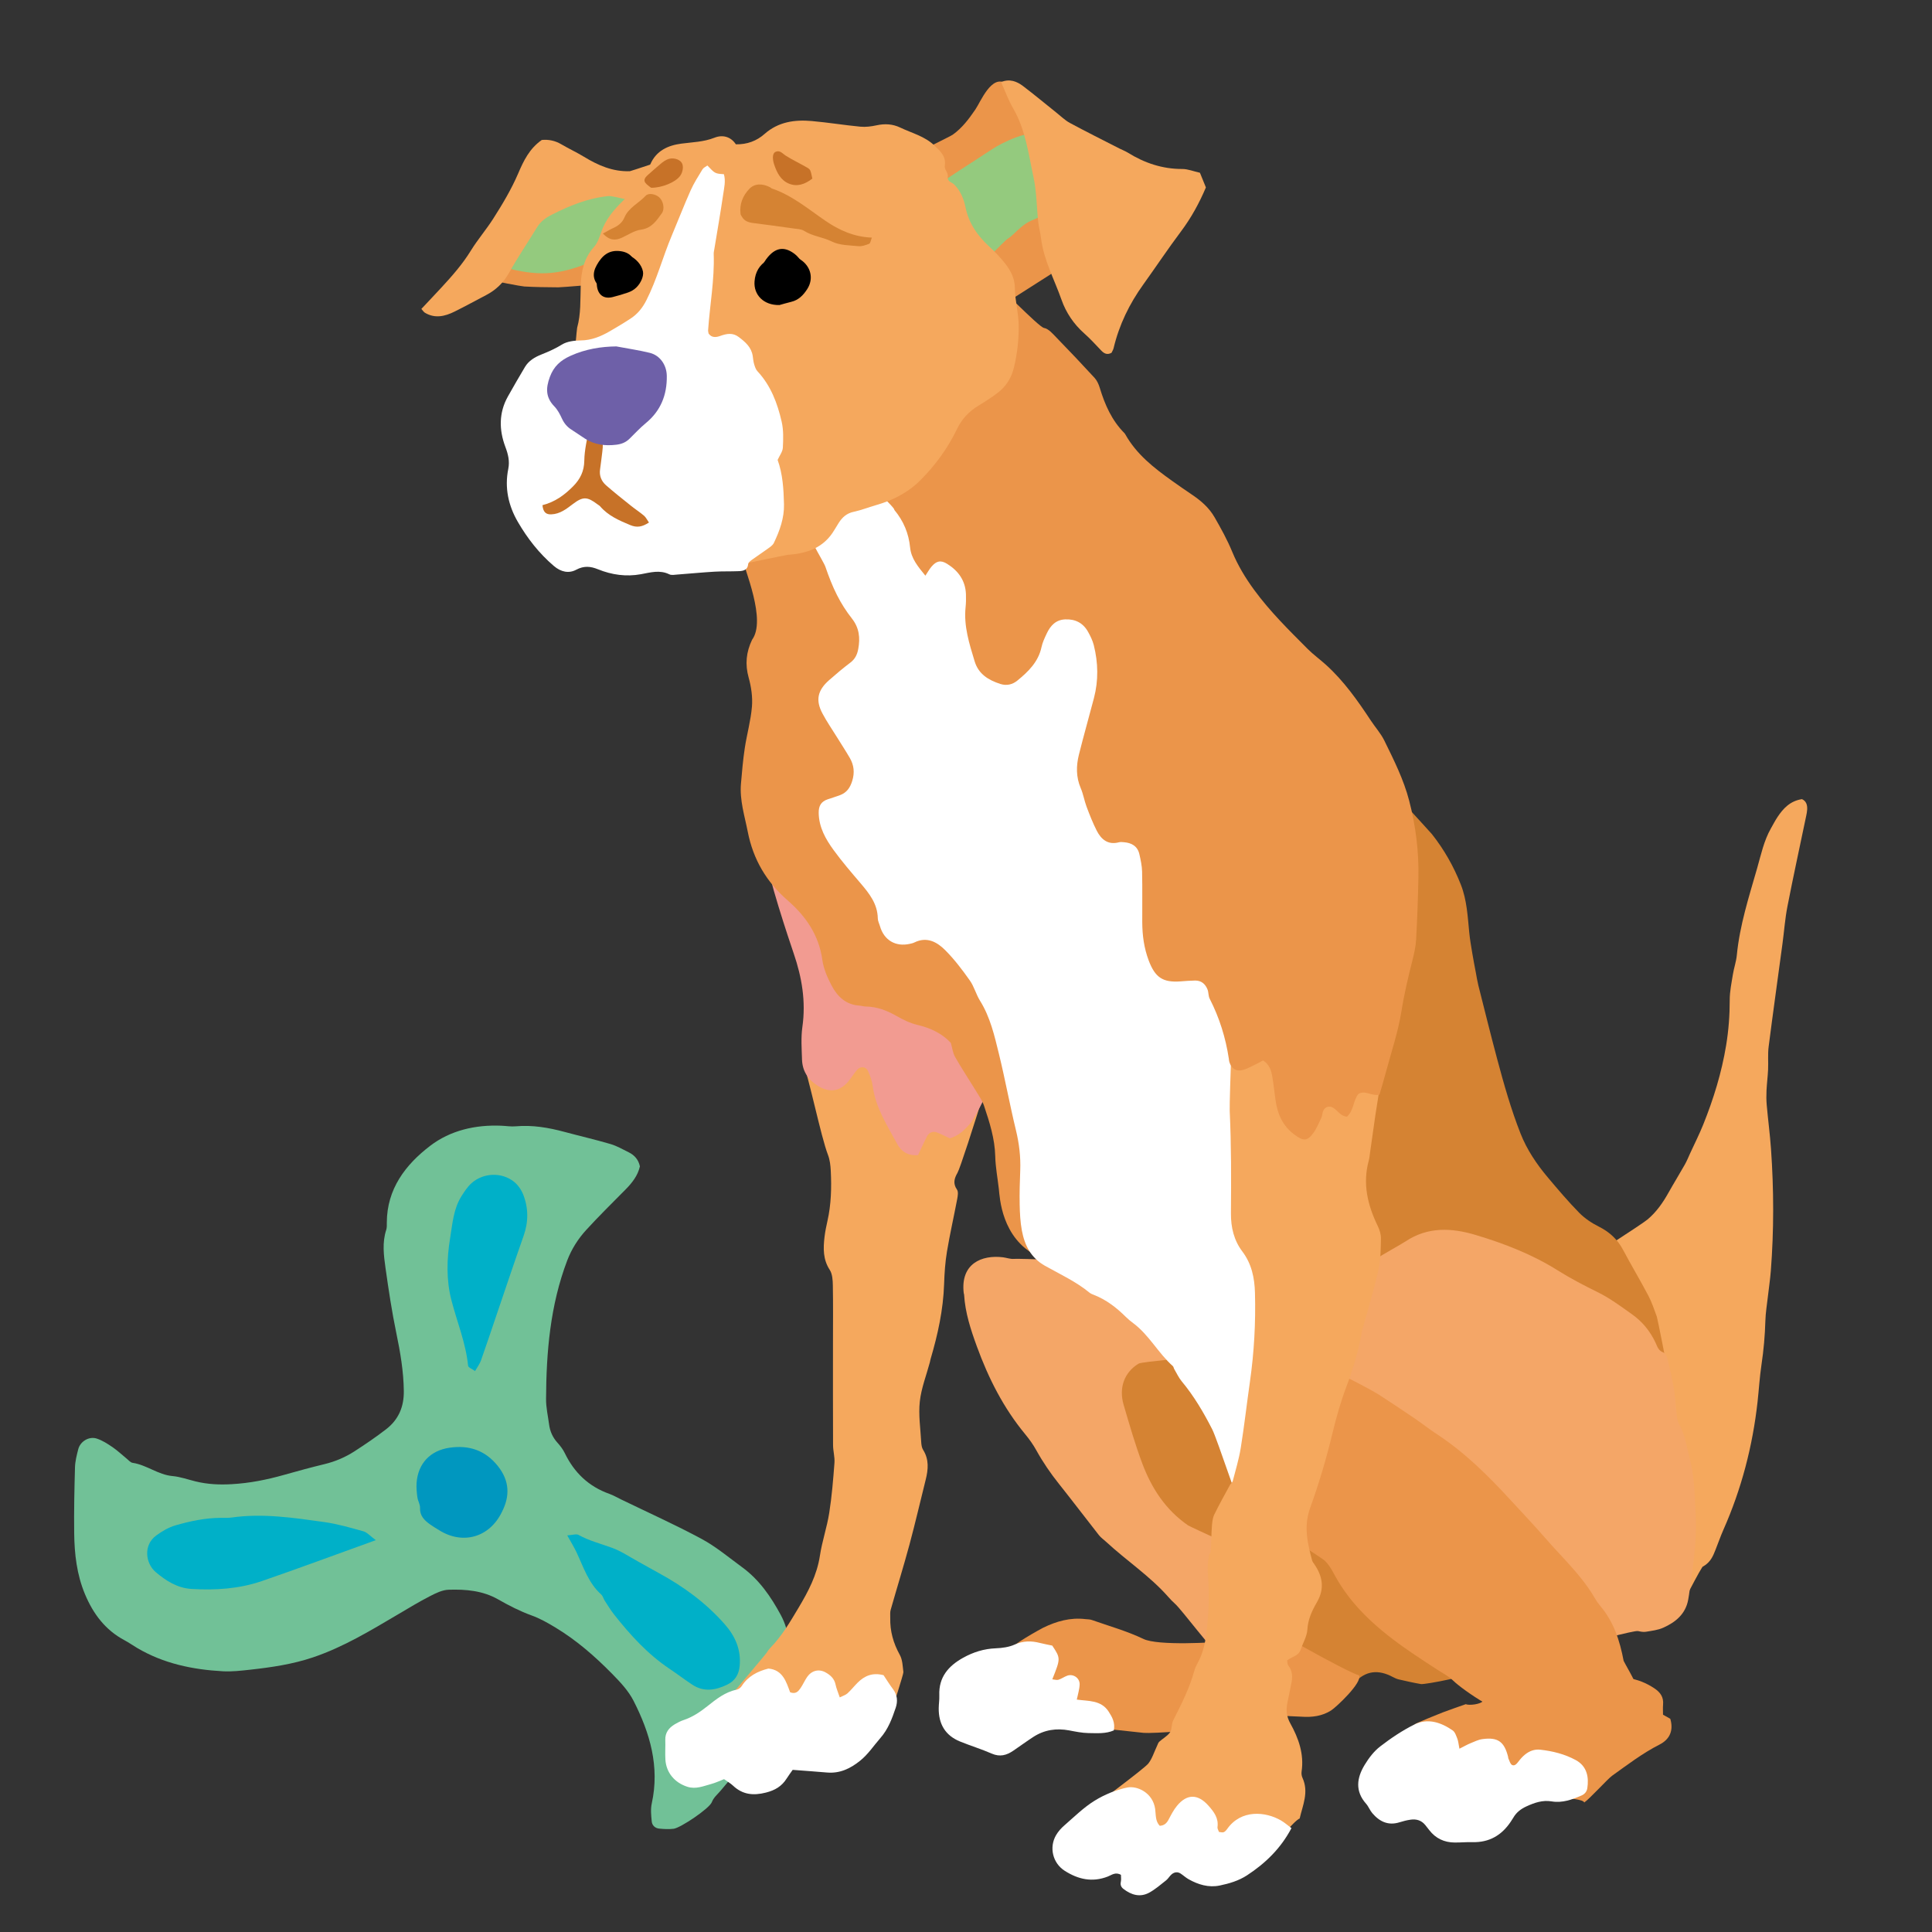 <?xml version="1.0" encoding="iso-8859-1"?>
<!-- Generator: Adobe Illustrator 29.1.0, SVG Export Plug-In . SVG Version: 9.03 Build 55587)  -->
<svg version="1.1" id="&#x30EC;&#x30A4;&#x30E4;&#x30FC;_1"
	 xmlns="http://www.w3.org/2000/svg" xmlns:xlink="http://www.w3.org/1999/xlink" x="0px" y="0px" viewBox="0 0 283.46 283.46"
	 style="enable-background:new 0 0 283.46 283.46;" xml:space="preserve">
<rect x="0" y="0" width="283.46" height="283.46" fill="#333333" stroke="none"/>
<g>
	<path style="fill-rule:evenodd;clip-rule:evenodd;fill:#71C197;" d="M93.886,171.128c-0.304,1.335-1.115,2.387-2.073,3.359
		c-1.947,1.976-3.931,3.918-5.802,5.966c-1.197,1.308-2.153,2.811-2.794,4.495c-2.491,6.558-3.069,13.406-3.101,20.333
		c-0.006,1.244,0.284,2.486,0.449,3.733c0.134,0.999,0.525,1.88,1.212,2.644c0.415,0.459,0.81,0.97,1.077,1.522
		c1.39,2.879,3.515,4.921,6.548,5.996c0.589,0.211,1.135,0.535,1.702,0.809c3.952,1.919,7.966,3.722,11.831,5.8
		c2.109,1.137,3.981,2.717,5.931,4.141c2.519,1.833,4.241,4.332,5.695,7.033c1.338,2.481,1.454,5.179,1.011,7.849
		c-0.305,1.837-0.99,3.597-1.78,5.334c-1.461,3.198-3.337,6.129-5.25,9.043c-0.831,1.261-1.858,2.396-2.83,3.56
		c-0.446,0.539-0.991,0.939-1.277,1.67c-0.361,0.935-4.609,3.783-5.603,3.9c-0.702,0.085-1.43,0.046-2.133-0.026
		c-0.587-0.06-1.025-0.477-1.077-1.045c-0.085-0.873-0.184-1.8,0.003-2.645c1.187-5.396-0.262-10.333-2.665-15.047
		c-0.754-1.485-1.974-2.777-3.161-3.983c-2.515-2.557-5.201-4.906-8.31-6.783c-1.152-0.694-2.255-1.326-3.53-1.785
		c-1.676-0.608-3.291-1.436-4.842-2.324c-2.287-1.31-4.776-1.513-7.287-1.434c-0.935,0.026-1.902,0.507-2.767,0.955
		c-1.593,0.818-3.125,1.751-4.67,2.663c-4.016,2.368-7.998,4.793-12.455,6.3c-2.996,1.011-6.091,1.468-9.209,1.812
		c-1.333,0.145-2.688,0.308-4.021,0.234c-4.43-0.24-8.709-1.127-12.59-3.423c-0.616-0.364-1.205-0.785-1.837-1.121
		c-2.827-1.503-4.604-3.871-5.817-6.775c-1.202-2.877-1.542-5.891-1.579-8.95c-0.041-3.223,0.028-6.446,0.118-9.669
		c0.027-0.887,0.256-1.777,0.479-2.643c0.292-1.139,1.568-1.93,2.706-1.562c0.827,0.263,1.6,0.768,2.326,1.263
		c0.735,0.499,1.384,1.125,2.079,1.688c0.277,0.225,0.553,0.564,0.867,0.61c2.06,0.307,3.726,1.746,5.838,1.939
		c1.148,0.104,2.271,0.507,3.402,0.787c1.752,0.428,3.499,0.511,5.32,0.403c2.62-0.148,5.113-0.645,7.636-1.357
		c1.97-0.555,3.96-1.102,5.952-1.582c1.609-0.39,3.062-1.017,4.417-1.891c1.578-1.021,3.139-2.078,4.624-3.227
		c1.809-1.398,2.626-3.265,2.598-5.607c-0.036-2.889-0.514-5.688-1.1-8.5c-0.654-3.157-1.135-6.352-1.585-9.549
		c-0.26-1.851-0.505-3.735,0.104-5.596c0.106-0.326,0.089-0.71,0.087-1.063c0.01-4.948,2.75-8.511,6.368-11.274
		c2.954-2.256,6.617-3.103,10.412-2.944c0.713,0.028,1.433,0.151,2.138,0.088c2.45-0.217,4.815,0.19,7.166,0.823
		c2.241,0.603,4.505,1.123,6.731,1.777c0.932,0.274,1.805,0.779,2.688,1.219C93.097,169.487,93.674,170.142,93.886,171.128z"/>
	<path style="fill-rule:evenodd;clip-rule:evenodd;fill:#00B0C8;" d="M83.226,225.268c0.799-0.052,1.325-0.248,1.64-0.075
		c1.567,0.875,3.291,1.296,4.953,1.908c1.328,0.485,2.534,1.311,3.788,1.996c1.018,0.559,2.023,1.143,3.044,1.695
		c3.638,1.977,6.937,4.392,9.677,7.511c1.533,1.741,2.426,3.729,2.193,6.137c-0.126,1.282-0.705,2.189-1.854,2.742
		c-1.701,0.814-3.415,1.103-5.1-0.011c-1.113-0.737-2.178-1.552-3.29-2.296c-3.239-2.161-5.814-4.998-8.2-8.023
		c-0.495-0.63-0.91-1.32-1.347-1.992c-0.194-0.298-0.275-0.701-0.528-0.924c-1.878-1.684-2.596-4.025-3.622-6.196
		C84.245,227.025,83.824,226.35,83.226,225.268z"/>
	<path style="fill-rule:evenodd;clip-rule:evenodd;fill:#00B0C8;" d="M55.138,225.97c-5.956,2.145-11.313,4.141-16.717,6.002
		c-3.338,1.146-6.836,1.371-10.341,1.154c-2.043-0.127-3.723-1.185-5.249-2.482c-1.445-1.227-1.884-3.935,0.109-5.372
		c0.889-0.64,1.785-1.181,2.828-1.48c2.153-0.62,4.337-1.078,6.593-1.098c0.537-0.004,1.082,0.03,1.608-0.044
		c4.581-0.651,9.103,0.034,13.613,0.666c1.944,0.273,3.854,0.829,5.75,1.36C53.866,224.826,54.295,225.348,55.138,225.97z"/>
	<path style="fill-rule:evenodd;clip-rule:evenodd;fill:#00B0C8;" d="M69.7,201.16c-0.418-0.307-0.99-0.516-1.019-0.777
		c-0.337-3.342-1.624-6.428-2.454-9.632c-0.763-2.962-0.684-6.062-0.187-9.093c0.345-2.109,0.487-4.301,1.681-6.181
		c0.429-0.67,0.88-1.372,1.468-1.891c1.722-1.531,4.404-1.637,6.205-0.217c0.599,0.473,1.101,1.2,1.379,1.914
		c0.774,1.984,0.769,4.004,0.048,6.048c-1.371,3.878-2.669,7.786-3.998,11.681c-0.751,2.201-1.479,4.411-2.258,6.601
		C70.39,200.106,70.056,200.537,69.7,201.16z"/>
	<path style="fill-rule:evenodd;clip-rule:evenodd;fill:#0097BF;" d="M73.626,221.855c-1.806,3.714-5.727,4.839-9.211,2.645
		c-0.454-0.282-0.918-0.55-1.352-0.866c-0.81-0.591-1.481-1.244-1.437-2.399c0.021-0.509-0.313-1.021-0.387-1.547
		c-0.094-0.699-0.166-1.419-0.117-2.121c0.203-2.843,2.007-4.749,4.829-5.159c2.871-0.419,5.262,0.376,7.109,2.706
		C74.757,217.261,74.851,219.491,73.626,221.855z"/>
</g>
<g>
	<path style="fill-rule:evenodd;clip-rule:evenodd;fill:#F5A85D;" d="M249.895,229.824c-0.073-0.426-3.872,7.183-3.843,6.972
		c0.597-4.227-14.162-50.164-14.58-50.897c1.05-1.015,9.24-6.129,10.255-6.982c1.309-1.101,2.248-2.459,3.071-3.928
		c0.777-1.386,1.614-2.737,2.393-4.119c0.314-0.551,0.548-1.147,0.814-1.725c0.633-1.37,1.314-2.724,1.879-4.121
		c1.518-3.768,2.71-7.634,3.371-11.65c0.364-2.207,0.531-4.419,0.527-6.66c0-1.26,0.269-2.523,0.471-3.775
		c0.151-0.939,0.482-1.853,0.571-2.794c0.423-4.385,1.774-8.55,2.978-12.75c0.568-1.989,0.99-4.029,2.025-5.856
		c0.315-0.554,0.607-1.122,0.959-1.652c0.853-1.29,1.872-2.374,3.596-2.639c0.612,0.271,0.799,0.834,0.766,1.506
		c-0.016,0.314-0.078,0.63-0.142,0.94c-0.924,4.437-1.891,8.866-2.759,13.314c-0.35,1.789-0.477,3.621-0.722,5.434
		c-0.678,5.044-1.388,10.088-2.034,15.14c-0.139,1.099-0.029,2.229-0.079,3.344c-0.048,1.029-0.183,2.055-0.232,3.083
		c-0.034,0.712-0.03,1.432,0.033,2.141c0.189,2.138,0.474,4.269,0.625,6.409c0.421,5.962,0.438,11.928-0.024,17.891
		c-0.098,1.268-0.29,2.526-0.434,3.791c-0.133,1.183-0.334,2.363-0.367,3.55c-0.06,2.153-0.249,4.284-0.568,6.415
		c-0.27,1.808-0.376,3.639-0.577,5.455c-0.724,6.526-2.361,12.807-5.025,18.814c-0.419,0.946-0.753,1.931-1.139,2.891
		C251.348,228.248,251.023,229.16,249.895,229.824z"/>
	<path style="fill-rule:evenodd;clip-rule:evenodd;fill:#D58333;" d="M168.631,192.208c4.218,5.592,8.596,10.82,11.73,16.901
		c1.861,3.604,3.403,7.369,5.207,11.006c0.868,1.757,0.676,3.304-0.205,4.956c-1.63,3.054-3.183,6.154-4.896,9.473
		c-2.896-1.32-5.401-3.131-7.39-5.678c-3.248-4.161-5.809-8.664-7.271-13.772c-1.113-3.893-2.38-7.743-3.478-11.64
		c-0.35-1.234-0.616-2.581-0.507-3.843C162.155,195.723,164.259,193.237,168.631,192.208z"/>
	<path style="fill-rule:evenodd;clip-rule:evenodd;fill:#D58333;" d="M216.893,245.015c-0.499,0.781-7.847,2.167-8.413,2.069
		c-1.096-0.186-2.177-0.436-3.261-0.684c-0.306-0.072-0.601-0.211-0.881-0.36c-2.079-1.111-3.97-0.958-5.602,0.845
		c-0.48,0.529-1.056,0.606-1.73,0.568c-2.357-0.137-4.227-1.181-5.793-3.083c0.211-0.515-7.39-2.745-7.194-3.332
		c0.543-1.655,4.761-18.911,5.832-20.148C191.406,222.523,215.284,243.698,216.893,245.015z"/>
	<path style="fill-rule:evenodd;clip-rule:evenodd;fill:#EB954A;" d="M147.611,12.256c1.629,1.73,3.835,5.705,4.418,7.953
		c-0.953,0.208-12.662,9.708-13.608,10.604c-0.933-0.984-3.517-6.804-4.242-8.13c0.383-0.331,5.235-2.657,5.606-2.922
		c1.382-0.985,2.377-2.316,3.315-3.692C143.886,14.921,145.49,10.842,147.611,12.256z"/>
	<path style="fill-rule:evenodd;clip-rule:evenodd;fill:#EB954A;" d="M156.979,38.413c-0.777,0.561-9.112,5.795-9.896,6.363
		c-0.916-0.321-9.055-6.95-9.544-7.6c1.81-0.454,14.39-7.755,16.26-8.307C154.218,30.908,156.504,36.107,156.979,38.413z"/>
	<path style="fill-rule:evenodd;clip-rule:evenodd;fill:#EB954A;" d="M71.616,35.762c2.373,0.09,14.512,0.775,16.967,0
		c-0.104,1.296,0.433,4.822,0.353,5.833c-0.647,0.068-6.484,0.563-7.024,0.561c-1.666-0.011-3.335-0.028-4.997-0.123
		c-0.438-0.025-4.541-0.8-4.945-0.968C71.916,40.01,71.022,36.651,71.616,35.762z"/>
	<path style="fill-rule:evenodd;clip-rule:evenodd;fill:#F4A667;" d="M179.246,243.159c-1.296-0.799-5.854-6.981-6.854-7.862
		c-0.355-0.314-0.686-0.662-1-1.02c-2.705-3.063-6.135-5.313-9.112-8.071c-0.349-0.322-0.754-0.599-1.044-0.966
		c-1.964-2.497-3.881-5.036-5.862-7.519c-1.243-1.557-2.356-3.186-3.324-4.931c-0.459-0.831-1.021-1.622-1.628-2.355
		c-3.189-3.853-5.402-8.229-7.102-12.9c-0.899-2.465-1.714-4.947-1.869-7.596c-0.004-0.079-0.046-0.155-0.056-0.232
		c-0.493-4.312,2.64-5.62,5.754-5.24c0.541,0.065,1.087,0.284,1.609,0.234c0.699-0.067,10.89,0.272,11.401,0.666
		c1.77,1.362,14.604,12.21,15.377,13.52c-0.56,0.367-7.975,0.87-8.499,1.192c-2.094,1.282-2.906,3.551-2.181,6.029
		c0.849,2.898,1.686,5.809,2.745,8.63c1.364,3.628,3.436,6.809,6.71,9.063c0.392,0.269,9.679,4.411,9.971,4.775
		C184.52,228.868,179.409,242.577,179.246,243.159z"/>
	<path style="fill-rule:evenodd;clip-rule:evenodd;fill:#EB954A;" d="M160.16,253.499c-9.545-2.916-10.971-10.908-11.931-11.401
		c-0.181-0.564,4.553-3.148,4.812-3.275c1.958-0.957,3.998-1.535,6.206-1.269c0.314,0.039,0.648,0.02,0.94,0.125
		c2.539,0.896,5.161,1.626,7.578,2.785c2.131,1.021,10.218,0.543,12.542,0.311c0.09,0.214-1.891,11.778-2.121,12.193
		c-0.503,0.899-9.248,1.386-10.377,1.276C167.026,254.171,161.255,253.499,160.16,253.499z"/>
	<path style="fill-rule:evenodd;clip-rule:evenodd;fill:#EB954A;" d="M182.958,236.531c1.791,1.641,14.755,8.839,16.437,9.278
		c0.526,1.031-3.342,4.668-4.111,5.154c-1.304,0.831-2.813,1.019-4.336,0.907c-0.242-0.019-6.524-0.241-6.664-0.493
		c-0.143-0.259-3.725-2.612-3.711-2.916C180.62,247.274,182.801,238.253,182.958,236.531z"/>
	<path style="fill-rule:evenodd;clip-rule:evenodd;fill:#F5A85D;" d="M148.495,146.133c-0.121,1.513-7.264,24.658-8.022,25.959
		c-0.453,0.775-0.689,1.555-0.068,2.441c0.223,0.313,0.122,0.924,0.037,1.375c-0.486,2.572-1.073,5.133-1.504,7.716
		c-0.26,1.566-0.369,3.169-0.42,4.759c-0.122,3.771-0.922,7.411-1.982,11.008c-0.046,0.15-0.064,0.312-0.104,0.465
		c-0.514,1.923-1.265,3.817-1.479,5.771c-0.215,1.952,0.098,3.966,0.205,5.947c0.023,0.388,0.079,0.825,0.277,1.142
		c0.889,1.409,0.761,2.875,0.382,4.386c-0.795,3.162-1.523,6.346-2.372,9.492c-0.869,3.221-1.859,6.405-2.77,9.614
		c-0.104,0.359-0.048,0.765-0.058,1.152c-0.051,1.95,0.452,3.731,1.405,5.449c0.401,0.724,0.419,1.676,0.523,2.531
		c0.028,0.24-1.59,5.373-1.812,5.77c-0.4-0.326-2.655,2.65-2.915,2.388c-1.167-1.179-12.502,1.664-12.99,2.119
		c-0.248-0.123-6.946-4.601-9.279-4.771c0.185-0.381,6.731-8.027,6.917-8.337c0.162-0.27,0.353-0.533,0.573-0.758
		c1.685-1.726,2.878-3.781,4.106-5.835c1.44-2.407,2.717-4.822,3.149-7.657c0.319-2.117,1.038-4.171,1.37-6.286
		c0.384-2.427,0.58-4.889,0.766-7.342c0.065-0.858-0.201-1.737-0.205-2.605c-0.022-5.018-0.011-10.036-0.011-15.054
		c0-2.789,0.032-5.58-0.02-8.369c-0.014-0.773-0.06-1.68-0.455-2.29c-0.997-1.53-0.963-3.145-0.768-4.815
		c0.093-0.79,0.252-1.573,0.429-2.351c0.551-2.429,0.612-4.892,0.49-7.363c-0.038-0.791-0.132-1.616-0.412-2.346
		c-1.062-2.753-2.752-11.256-3.808-14.003C117.644,155.373,147.634,146.292,148.495,146.133z"/>
	<path style="fill-rule:evenodd;clip-rule:evenodd;fill:#D58333;" d="M189.057,146.398c0.066-0.629,11.194-33.522,11.133-34.729
		c0.511,0.402,9.721,10.492,9.896,10.711c1.791,2.261,3.204,4.751,4.254,7.43c0.879,2.243,0.994,4.644,1.227,7.015
		c0.102,1.024,0.28,2.042,0.449,3.059c0.155,0.941,0.34,1.878,0.517,2.814c0.117,0.626,0.215,1.257,0.368,1.873
		c0.914,3.618,1.809,7.244,2.773,10.849c0.983,3.678,2.021,7.345,3.419,10.894c0.944,2.392,2.37,4.501,4.016,6.455
		c1.487,1.766,2.982,3.532,4.599,5.177c0.818,0.831,1.854,1.513,2.904,2.039c1.561,0.786,2.718,1.869,3.532,3.41
		c1.191,2.25,2.505,4.434,3.691,6.686c0.516,0.977,0.867,2.047,1.251,3.091c0.104,0.274,1.608,7.891,1.642,8.369
		c-0.979-0.822-34.39-6.005-37.91-3.978c-0.34,0.196-15.023-4.678-15.375-4.507C191.377,193.087,188.701,149.737,189.057,146.398z"
		/>
	<path style="fill-rule:evenodd;clip-rule:evenodd;fill:#F4A667;" d="M193.563,206.311c0.35-2.801,2.902-15.122,3.445-17.763
		c0.326-1.576,7.964-5.58,9.192-6.399c3.284-2.19,6.767-2.02,10.335-0.948c4.203,1.261,8.263,2.837,12.006,5.185
		c1.885,1.182,3.868,2.219,5.868,3.199c1.804,0.887,3.384,2.075,5.008,3.223c1.547,1.093,2.674,2.484,3.473,4.168
		c0.269,0.567,0.404,1.171,1.117,1.439c0.291,0.109,0.545,0.571,0.631,0.919c0.359,1.463,0.71,2.934,0.954,4.421
		c0.217,1.332,0.28,2.688,0.441,4.029c0.048,0.388,0.121,0.806,0.31,1.136c0.923,1.63,1.153,3.467,1.612,5.23
		c0.66,2.54,0.668,5.168,0.817,7.771c0.195,3.35-0.181,6.67-0.674,9.978c-0.142,0.938-0.236,1.887-0.411,2.819
		c-0.388,2.097-1.857,3.294-3.662,4.099c-0.785,0.351-1.691,0.452-2.551,0.595c-0.368,0.061-0.772-0.023-1.146-0.105
		c-0.598-0.129-7.604,1.857-8.062,1.733c-2.185-3.115-25.596-25.79-27.836-27.305C202.587,212.487,193.854,206.541,193.563,206.311z
		"/>
	<path style="fill-rule:evenodd;clip-rule:evenodd;fill:#F29B91;" d="M139.355,167.015c-0.625-0.288-1.255-0.627-1.92-0.875
		c-0.557-0.209-1.142,0.03-1.419,0.568c-0.469,0.909-0.885,1.845-1.327,2.773c-1.439,0.117-2.447-0.517-3.039-1.616
		c-1.459-2.718-3.188-5.328-3.606-8.505c-0.101-0.767-0.375-1.538-0.7-2.244c-0.298-0.646-1.111-0.71-1.584-0.165
		c-0.468,0.539-0.832,1.163-1.29,1.712c-1.319,1.568-2.912,1.701-4.643,0.543c-1.371-0.917-2.109-2.155-2.158-3.77
		c-0.049-1.591-0.168-3.209,0.055-4.769c0.532-3.724-0.072-7.268-1.27-10.765c-0.616-1.802-4.035-11.984-4.013-14.183
		c1.772,1.515,33.824,25.66,34.728,26.775c1.043,1.284-3.693,10.995-4.754,12.252C141.592,165.723,140.698,166.629,139.355,167.015z
		"/>
	<path style="fill-rule:evenodd;clip-rule:evenodd;fill:#EB954A;" d="M192.502,200.214c1.493-0.229,8.822,3.774,9.757,4.379
		c1.806,1.163,3.591,2.355,5.365,3.561c1.052,0.716,2.046,1.513,3.111,2.209c4.105,2.676,7.555,6.087,10.843,9.671
		c1.72,1.875,3.486,3.718,5.146,5.634c2.487,2.871,5.334,5.466,7.261,8.805c0.238,0.414,0.515,0.81,0.822,1.171
		c1.971,2.326,2.857,5.105,3.41,8.03c0.025,0.137,1.82,3.152,1.737,3.463c-0.525,0.093,0.443,2.791-0.265,2.916
		c0.062,0.465-13.693,0.771-16.437,1.591c-2.33,0.697-8.586-3.658-10.027-5.05c-0.706-0.678-1.485-1.066-2.263-1.568
		c-4.473-2.896-8.959-5.805-12.433-9.952c-0.812-0.972-1.555-2.018-2.212-3.101c-0.619-1.013-1.052-2.117-1.936-2.984
		c-0.42-0.411-6.741-4.315-6.918-4.916C186.803,221.822,192.138,201.164,192.502,200.214z"/>
	<path style="fill-rule:evenodd;clip-rule:evenodd;fill:#EB954A;" d="M152.208,184.308c-5.304-2.652-5.52-8.634-5.663-9.896
		c-0.18-1.582-0.486-3.162-0.524-4.751c-0.062-2.594-0.836-5.01-1.643-7.417c-0.273-0.813-0.801-1.551-1.253-2.296
		c-0.993-1.626-2.054-3.215-2.995-4.871c-0.338-0.594-0.414-1.338-0.626-2.069c-1.303-1.399-2.984-2.183-4.901-2.636
		c-1.065-0.253-2.101-0.754-3.058-1.304c-1.413-0.811-2.868-1.368-4.51-1.394c-0.316-0.005-0.628-0.113-0.947-0.134
		c-1.968-0.121-3.223-1.328-4.064-2.92c-0.624-1.186-1.192-2.487-1.373-3.795c-0.5-3.628-2.439-6.413-5.054-8.688
		c-3.147-2.739-5.087-6.033-5.885-10.096c-0.46-2.338-1.205-4.63-1-7.052c0.15-1.743,0.298-3.487,0.558-5.213
		c0.307-2.042,0.886-4.056,1.054-6.102c0.115-1.399-0.102-2.886-0.48-4.247c-0.549-1.966-0.366-3.751,0.499-5.561
		c2.1-2.874-0.98-10.042-1.877-13.213c0.994-0.729,14.218-10.894,15.906-10.869c0.664,1.885,10.765,38.808,11.135,39.766
		c0.648,1.678,9.799,24.305,10.604,25.185c1.77,1.929,7.766,25.783,8.485,28.631C154.631,163.518,152.957,180.918,152.208,184.308z"
		/>
	<path style="fill-rule:evenodd;clip-rule:evenodd;fill:#FFFFFF;" d="M151.146,83.832c-0.065,1.45,17.321,5.28,17.321,6.363
		c0.002,1.753,5.475,29.296,5.653,30.399c0.179,1.09,13.822,43.786,14.31,46.325c0.131,0.691,0.141,28.076-0.523,32.499
		c-0.356,2.355-4.672,22.89-4.95,24.037c-0.965-1.831-4.35-12.27-5.098-13.737c-1.271-2.491-2.678-4.885-4.473-7.043
		c-0.449-0.537-0.745-1.201-1.107-1.81c-0.079-0.135-0.092-0.33-0.198-0.427c-2.149-1.913-3.487-4.568-5.823-6.309
		c-0.38-0.282-0.749-0.586-1.088-0.922c-1.363-1.358-2.866-2.515-4.677-3.223c-0.221-0.086-0.458-0.175-0.639-0.324
		c-1.984-1.63-4.313-2.697-6.526-3.938c-2.079-1.166-3-3.012-3.403-5.189c-0.23-1.242-0.294-2.528-0.32-3.795
		c-0.034-1.67,0.018-3.346,0.082-5.016c0.077-2.004-0.157-3.952-0.633-5.91c-0.898-3.703-1.581-7.459-2.487-11.162
		c-0.66-2.689-1.277-5.413-2.782-7.825c-0.586-0.941-0.862-2.083-1.499-2.978c-1.1-1.553-2.263-3.093-3.604-4.435
		c-1.202-1.205-2.7-2.039-4.532-1.131c-0.21,0.105-0.453,0.153-0.686,0.204c-2.075,0.46-3.767-0.548-4.352-2.584
		c-0.109-0.383-0.316-0.765-0.323-1.148c-0.035-2.152-1.268-3.683-2.569-5.209c-1.345-1.574-2.7-3.151-3.916-4.823
		c-1.172-1.61-2.155-3.336-2.187-5.454c-0.016-1.035,0.362-1.668,1.319-1.992c0.602-0.203,1.212-0.387,1.807-0.61
		c0.961-0.361,1.465-1.052,1.783-2.059c0.393-1.243,0.271-2.343-0.354-3.418c-0.599-1.03-1.257-2.028-1.884-3.045
		c-0.713-1.147-1.484-2.265-2.117-3.456c-1.035-1.947-0.732-3.384,0.959-4.884c1.014-0.896,2.055-1.768,3.13-2.584
		c0.69-0.522,1.006-1.171,1.16-1.999c0.303-1.634,0.15-3.105-0.936-4.48c-0.83-1.053-1.564-2.21-2.171-3.406
		c-0.68-1.338-1.224-2.753-1.711-4.173c-0.306-0.892-3.2-5.311-2.565-5.955c0.96-0.977,8.4-7.845,9.543-8.218
		c2.048-0.671,8.542,1.736,9.279,3.711C137.744,73.733,151.192,82.877,151.146,83.832z"/>
	<path style="fill-rule:evenodd;clip-rule:evenodd;fill:#EB954A;" d="M238.776,246.184c1.442,0.204,2.745,0.72,3.962,1.534
		c0.885,0.595,1.363,1.292,1.266,2.372c-0.043,0.473-0.008,0.954-0.008,1.488c0.374,0.211,0.708,0.398,1.065,0.599
		c0.499,1.682-0.045,3.004-1.582,3.785c-2.501,1.273-4.708,2.968-6.972,4.586c-0.635,0.456-3.282,3.382-4.069,3.911
		c-0.267-0.889-7.91-0.689-8.125-1.418c-0.257-0.881-10.715-4.893-11.663-4.77c-0.569-0.625-4.38-4.956-5.127-5.257
		c0.129-0.171,4.035-1.73,4.16-1.775c1.113-0.415,2.236-0.805,3.368-1.202c0.538,0.225,2.19-0.012,2.49-0.43
		c3.018-0.914,6.209-0.974,9.37-0.674c4.131,0.39,7.898-0.471,11.429-2.576C238.474,246.276,238.633,246.241,238.776,246.184z"/>
	<path style="fill-rule:evenodd;clip-rule:evenodd;fill:#F5A85D;" d="M167.583,270.995c-0.138-0.06-7.52-5.133-7.954-5.302
		c0.885-0.77,8.252-6.177,8.858-6.96c0.57-0.737,0.851-1.698,1.265-2.56c0.102-0.215,0.169-0.478,0.332-0.63
		c0.518-0.476,1.2-0.823,1.582-1.384c0.318-0.47,0.159-1.144,0.471-1.762c1.188-2.338,2.384-4.688,3.084-7.24
		c0.103-0.38,0.269-0.751,0.459-1.095c0.712-1.263,1.069-2.627,1.263-4.05c0.407-3.006,0.518-6.021,0.272-9.045
		c-0.078-0.953-0.024-1.873,0.227-3.03c0.471,0.33,0.062-4.373,0.68-5.649c0.724-1.501,1.547-2.956,2.34-4.424
		c0.111-0.206,0.354-0.361,0.407-0.572c0.416-1.612,0.909-3.213,1.171-4.849c0.518-3.221,0.883-6.465,1.344-9.695
		c0.623-4.34,0.861-8.705,0.742-13.079c-0.056-2.141-0.476-4.232-1.845-6.045c-1.239-1.635-1.696-3.543-1.679-5.606
		c0.038-5.01,0.056-10.018-0.181-15.022c-0.071-1.495,0.635-19.505,0.682-21.105c1.355-0.298,22.741,4.632,23.329,4.773
		c-0.042,0.577-2.584,16.538-2.645,16.993c-0.249,1.813-0.514,3.622-0.773,5.434c-0.056,0.394-0.086,0.795-0.189,1.177
		c-0.932,3.401-0.169,6.557,1.326,9.628c0.267,0.551,0.468,1.205,0.457,1.805c-0.027,1.509-0.031,3.048-0.344,4.513
		c-0.532,2.483-1.29,4.919-1.954,7.374c-0.186,0.691-0.423,1.373-0.551,2.077c-0.477,2.672-1.264,5.254-2.219,7.789
		c-0.841,2.234-1.488,4.511-2.047,6.843c-0.891,3.707-1.982,7.381-3.276,10.967c-0.968,2.68-0.384,5.138,0.292,7.668
		c0.058,0.219,0.223,0.413,0.354,0.608c1.213,1.775,1.493,3.574,0.356,5.534c-0.712,1.229-1.314,2.497-1.403,4.014
		c-0.056,0.992-0.65,1.95-0.975,2.933c-0.313,0.956-1.334,1.046-1.992,1.595c0.054,0.28,0.024,0.564,0.151,0.721
		c0.668,0.835,0.654,1.76,0.451,2.727c-0.194,0.933-0.38,1.867-0.572,2.8c-0.215,1.047-0.117,2.002,0.432,2.983
		c1.212,2.183,2.039,4.489,1.659,7.069c-0.045,0.301,0.003,0.656,0.13,0.929c0.96,2.103,0.029,4.021-0.414,5.964
		c-0.769,0.227-3.83,4.175-4.279,3.924c-2.746-1.528-9.067-0.666-11.931,1.06C174.286,271.903,168.47,270.488,167.583,270.995z"/>
	<path style="fill-rule:evenodd;clip-rule:evenodd;fill:#EB954A;" d="M202.396,160.6c-1.195,0.271-2.054-0.708-3.092-0.098
		c-0.768,0.92-0.65,2.392-1.676,3.33c-0.904-0.056-1.324-0.825-1.952-1.255c-0.599-0.409-1.296-0.213-1.564,0.463
		c-0.115,0.291-0.098,0.639-0.229,0.917c-0.374,0.785-0.704,1.614-1.215,2.308c-0.898,1.223-1.487,1.14-2.757,0.203
		c-1.74-1.282-2.474-3.044-2.771-5.071c-0.161-1.1-0.268-2.211-0.449-3.306c-0.155-0.939-0.38-1.869-1.384-2.51
		c-0.322,0.176-0.646,0.372-0.988,0.533c-0.64,0.307-1.267,0.674-1.942,0.865c-0.989,0.28-1.699-0.18-2.008-1.161
		c-0.046-0.151-0.052-0.314-0.075-0.474c-0.465-3.085-1.382-6.023-2.81-8.811c-0.206-0.403-0.152-0.936-0.323-1.367
		c-0.32-0.8-0.911-1.315-1.819-1.303c-0.716,0.01-1.432,0.073-2.145,0.125c-2.601,0.188-3.722-0.576-4.664-3.071
		c-0.684-1.816-0.935-3.689-0.944-5.607c-0.014-2.471,0.031-4.943-0.023-7.414c-0.018-0.861-0.208-1.729-0.401-2.574
		c-0.268-1.179-1.135-1.666-2.272-1.754c-0.238-0.019-0.49-0.049-0.715,0.01c-1.618,0.431-2.608-0.413-3.272-1.71
		c-0.574-1.129-1.04-2.321-1.487-3.51c-0.334-0.889-0.482-1.853-0.857-2.721c-0.696-1.625-0.676-3.27-0.267-4.916
		c0.693-2.776,1.482-5.528,2.205-8.296c0.678-2.587,0.626-5.187-0.021-7.765c-0.173-0.685-0.499-1.347-0.847-1.968
		c-0.728-1.303-1.883-1.887-3.373-1.816c-1.37,0.068-2.145,0.929-2.681,2.062c-0.302,0.645-0.622,1.307-0.769,1.998
		c-0.464,2.182-1.946,3.611-3.559,4.928c-0.694,0.567-1.556,0.782-2.482,0.485c-1.736-0.562-3.199-1.437-3.768-3.312
		c-0.785-2.585-1.616-5.163-1.333-7.931c0.066-0.633,0.077-1.275,0.054-1.912c-0.071-2.005-1.115-3.444-2.757-4.466
		c-0.936-0.585-1.58-0.438-2.304,0.419c-0.302,0.357-0.531,0.775-0.892,1.316c-1.069-1.323-2.074-2.478-2.242-4.155
		c-0.201-2.012-0.928-3.834-2.327-5.515c0.336-0.222-7.168-6.976-6.833-7.134c2.287-1.083,20.755-24.864,20.943-26.51
		c0.779,0.158,7.05,6.825,7.862,6.966c0.682,0.12,1.301,0.872,1.851,1.435c1.887,1.94,3.75,3.904,5.579,5.898
		c0.354,0.389,0.596,0.932,0.753,1.447c0.745,2.464,1.756,4.777,3.606,6.639c0.056,0.054,0.104,0.121,0.141,0.19
		c1.639,2.928,4.181,4.91,6.855,6.819c0.963,0.687,1.927,1.359,2.909,2.017c1.312,0.883,2.515,1.903,3.342,3.346
		c0.95,1.654,1.86,3.298,2.592,5.074c0.814,1.974,1.929,3.822,3.209,5.569c2.315,3.165,5.095,5.896,7.846,8.657
		c0.833,0.837,1.806,1.533,2.683,2.328c2.624,2.372,4.64,5.232,6.574,8.163c0.657,0.997,1.48,1.905,1.999,2.965
		c1.402,2.853,2.837,5.716,3.639,8.801c0.966,3.702,1.438,7.495,1.359,11.332c-0.063,3.024-0.171,6.051-0.338,9.071
		c-0.056,1.025-0.292,2.048-0.545,3.049c-0.616,2.462-1.206,4.914-1.605,7.439c-0.483,3.041-1.493,5.999-2.293,8.991
		C203.048,158.412,202.722,159.47,202.396,160.6z"/>
	<path style="fill-rule:evenodd;clip-rule:evenodd;fill:#94CA7E;" d="M94.17,26.157c-2.148,4.549-4.708,8.276-7.074,12.114
		c-4.696,2.007-7.694,2.297-12.278,1.173c0-0.394-0.162-0.906,0.024-1.182c1.42-2.119,2.908-4.191,4.378-6.274
		c0.082-0.114,0.184-0.23,0.303-0.301c1.209-0.733,2.339-1.73,3.653-2.129C86.648,28.502,89.654,25.948,94.17,26.157z"/>
	<path style="fill-rule:evenodd;clip-rule:evenodd;fill:#F5A85D;" d="M61.822,45.323c0.996-1.061,1.98-2.092,2.945-3.139
		c1.565-1.692,3.083-3.413,4.305-5.398c0.998-1.621,2.258-3.081,3.284-4.688c1.365-2.139,2.67-4.317,3.678-6.667
		c0.781-1.824,1.644-3.636,3.458-4.896c0.96-0.092,1.925,0.083,2.854,0.63c1.095,0.646,2.257,1.181,3.342,1.841
		c2.074,1.263,4.233,2.202,6.726,2.113c0.139-0.004,5.306-1.779,5.459-1.713c0.266,0.424-2.078,3.841-2.343,4.142
		c-0.421,0.478-0.668,1.4-1.115,1.851c-0.567,0.572-4.294-0.717-5.162-0.63c-2.966,0.298-5.684,1.399-8.319,2.743
		c-0.874,0.444-1.612,0.979-2.132,1.828c-1.369,2.234-2.839,4.409-4.118,6.693c-0.819,1.458-1.915,2.51-3.364,3.265
		c-1.551,0.806-3.081,1.657-4.648,2.428c-1.398,0.691-2.851,1.038-4.32,0.165C62.164,45.779,62.037,45.558,61.822,45.323z"/>
	<path style="fill-rule:evenodd;clip-rule:evenodd;fill:#94CA7E;" d="M136.3,28.162c1.328-1.249,7.613-5.149,9.213-6.239
		c1.421-0.966,5.688-3.049,7.046-2.068c0.348,0.25,2.088,7.733,2.298,10.427c0.048,0.615-2.995,1.848-3.544,2.086
		c-1.058,0.458-1.831,1.254-2.648,2.008c-0.233,0.215-0.474,0.432-0.74,0.6c-0.906,0.569-4.027,4.433-4.731,3.612
		C142.475,37.751,137.04,30.283,136.3,28.162z"/>
	<path style="fill-rule:evenodd;clip-rule:evenodd;fill:#F5A85D;" d="M100.069,57.323c0.186-2.223-3.221-1.544-3.711-1.238
		c-2.078,1.303-11.657-3.535-12.018-3.535c-0.085-0.207,0.292-4.295,0.339-4.467c0.562-2.025,0.457-4.105,0.525-6.166
		c0.07-2.115,0.466-4.046,1.951-5.688c0.512-0.566,0.787-1.387,1.039-2.135c0.634-1.876,1.87-3.331,3.24-4.665
		c1.614-1.571,3.076-3.236,3.979-5.321c0.866-2,2.591-2.775,4.542-3.034c1.645-0.218,3.285-0.241,4.883-0.874
		c1.168-0.461,2.371-0.174,3.128,0.973c1.654,0.031,3.049-0.491,4.224-1.532c2.008-1.773,4.409-2.108,6.926-1.883
		c2.376,0.211,4.736,0.6,7.113,0.827c0.773,0.074,1.591-0.029,2.358-0.196c1.216-0.267,2.365-0.212,3.493,0.327
		c1.71,0.817,3.603,1.268,5.03,2.647c0.861,0.833,1.736,1.57,1.501,2.993c-0.076,0.458,0.521,1.024,0.451,1.485
		c-0.128,0.835,0.533,0.845,0.898,1.195c0.954,0.917,1.438,2.124,1.695,3.366c0.488,2.378,1.778,4.208,3.523,5.809
		c0.818,0.753,1.606,1.56,2.284,2.44c0.817,1.057,1.43,2.146,1.441,3.658c0.013,1.725,0.506,3.446,0.547,5.213
		c0.052,2.17-0.175,4.278-0.681,6.378c-0.371,1.543-1.158,2.798-2.399,3.743c-0.885,0.675-1.828,1.278-2.78,1.855
		c-1.39,0.844-2.435,1.905-3.167,3.426c-1.351,2.801-3.156,5.306-5.383,7.529c-1.877,1.876-4.096,2.97-6.582,3.68
		c-1.07,0.304-2.111,0.729-3.195,0.955c-1.037,0.214-1.695,0.813-2.221,1.652c-0.212,0.338-0.425,0.673-0.626,1.017
		c-1.531,2.601-3.995,3.46-6.813,3.64c-0.218,0.014-7.729,1.609-7.934,1.553C107.333,82.056,100.576,57.396,100.069,57.323z"/>
	<path style="fill-rule:evenodd;clip-rule:evenodd;fill:#F5A85D;" d="M176.052,25.347c0.336,0.827,0.606,1.494,0.876,2.153
		c-0.987,2.324-2.158,4.456-3.645,6.441c-1.912,2.547-3.678,5.204-5.536,7.792c-2.046,2.842-3.549,5.93-4.36,9.345
		c-0.059,0.252-0.218,0.482-0.309,0.686c-0.639,0.343-1.077,0.11-1.495-0.321c-0.819-0.853-1.612-1.738-2.497-2.519
		c-1.545-1.362-2.684-3.065-3.34-4.936c-1.048-2.988-2.612-5.821-3.008-9.035c-0.097-0.812-0.328-1.608-0.415-2.42
		c-0.234-2.167-0.225-4.383-0.682-6.5c-0.746-3.449-1.169-7.009-3.006-10.158c-0.682-1.168-1.141-2.463-1.761-3.834
		c1.261-0.521,2.313-0.111,3.247,0.602c1.664,1.267,3.272,2.608,4.908,3.913c0.639,0.509,1.235,1.101,1.944,1.482
		c2.399,1.293,4.843,2.51,7.272,3.753c0.407,0.208,0.843,0.365,1.227,0.604c2.453,1.524,5.079,2.408,8.001,2.398
		C174.27,24.792,175.067,25.125,176.052,25.347z"/>
	<path style="fill-rule:evenodd;clip-rule:evenodd;fill:#FFFFFF;" d="M214.127,256.568c0.762-0.384,1.161-0.614,1.587-0.789
		c0.584-0.238,1.171-0.537,1.783-0.62c2.266-0.311,3.208,0.369,3.767,2.594c0.021,0.076,0.004,0.165,0.038,0.233
		c0.165,0.336,0.265,0.815,0.537,0.964c0.377,0.202,0.691-0.161,0.948-0.499c0.282-0.38,0.607-0.741,0.974-1.036
		c0.641-0.513,1.386-0.797,2.221-0.703c1.827,0.204,3.594,0.642,5.219,1.528c1.695,0.925,1.92,2.584,1.689,4.111
		c-0.073,0.491-0.36,0.864-0.841,1.077c-1.401,0.608-2.823,1.132-4.388,0.869c-1.328-0.223-2.503,0.184-3.682,0.722
		c-0.831,0.377-1.499,0.887-1.952,1.676c-0.119,0.205-0.253,0.405-0.386,0.603c-1.338,1.985-3.159,3.045-5.6,2.977
		c-0.871-0.023-1.746,0.064-2.621,0.056c-1.521-0.012-2.778-0.597-3.719-1.817c-0.193-0.25-0.388-0.503-0.589-0.749
		c-0.555-0.684-1.298-0.906-2.135-0.789c-0.551,0.077-1.096,0.215-1.626,0.382c-1.668,0.53-2.95-0.094-4.006-1.332
		c-0.358-0.418-0.553-0.978-0.917-1.388c-1.642-1.853-1.363-3.801-0.21-5.695c0.609-1.006,1.371-2.01,2.294-2.718
		c1.568-1.207,3.24-2.334,5.01-3.211c1.966-0.972,3.9-0.312,5.615,0.871c0.347,0.238,0.51,0.785,0.683,1.219
		C213.958,255.445,213.98,255.835,214.127,256.568z"/>
	<path style="fill-rule:evenodd;clip-rule:evenodd;fill:#FFFFFF;" d="M170.151,267.876c0.624-0.025,1.01-0.348,1.294-0.893
		c0.37-0.7,0.737-1.424,1.236-2.031c1.468-1.784,3.073-1.767,4.612-0.038c0.806,0.904,1.522,1.835,1.334,3.169
		c-0.03,0.204,0.133,0.439,0.221,0.697c0.238,0.022,0.491,0.111,0.684,0.038c0.201-0.073,0.378-0.28,0.513-0.469
		c2.042-2.905,5.624-2.577,7.904-1.251c0.539,0.312,1.012,0.739,1.531,1.123c-1.574,2.986-3.831,5.169-6.528,6.929
		c-1.215,0.791-2.597,1.202-3.992,1.49c-1.628,0.338-3.155-0.127-4.578-0.926c-0.412-0.232-0.766-0.566-1.165-0.829
		c-0.457-0.299-0.929-0.211-1.318,0.115c-0.302,0.252-0.497,0.634-0.805,0.877c-0.808,0.636-1.597,1.329-2.493,1.816
		c-1.338,0.722-2.624,0.336-3.773-0.555c-0.321-0.248-0.484-0.574-0.382-1.033c0.078-0.349,0.017-0.728,0.017-1.03
		c-0.804-0.463-1.37,0.028-1.917,0.243c-2.292,0.895-4.367,0.423-6.346-0.846c-1.745-1.123-2.308-3.421-1.252-5.229
		c0.314-0.537,0.756-1.028,1.229-1.436c1.441-1.251,2.819-2.624,4.43-3.616c1.446-0.895,3.119-1.583,4.78-1.927
		c1.436-0.298,3.758,0.744,4.096,3.142C169.602,266.258,169.485,267.174,170.151,267.876z"/>
	<path style="fill-rule:evenodd;clip-rule:evenodd;fill:#FFFFFF;" d="M154.387,241.44c1.234,1.87,1.234,1.87,0.006,4.945
		c0.33,0.03,0.645,0.146,0.898,0.066c0.451-0.141,0.849-0.439,1.296-0.6c0.877-0.312,1.848,0.342,1.817,1.292
		c-0.02,0.693-0.25,1.384-0.417,2.219c1.695,0.238,3.568,0.05,4.673,1.763c0.527,0.814,0.977,1.631,0.758,2.758
		c-1.194,0.515-2.475,0.405-3.716,0.39c-0.944-0.014-1.893-0.213-2.828-0.39c-1.885-0.354-3.648-0.092-5.265,0.956
		c-1,0.65-1.964,1.357-2.952,2.029c-0.971,0.664-1.953,0.938-3.135,0.424c-1.526-0.668-3.13-1.155-4.672-1.783
		c-2.164-0.885-3.147-2.572-3.122-4.874c0.006-0.637,0.112-1.274,0.086-1.911c-0.102-2.653,1.345-4.306,3.506-5.505
		c1.484-0.822,3.047-1.313,4.771-1.381c0.94-0.038,1.941-0.171,2.786-0.551c1.253-0.562,2.443-0.562,3.708-0.234
		C153.2,241.209,153.826,241.318,154.387,241.44z"/>
	<path style="fill-rule:evenodd;clip-rule:evenodd;fill:#FFFFFF;" d="M103.788,24.284c1.117,1.183,1.117,1.183,2.421,1.275
		c0.291,0.993,0.033,2.007-0.109,2.994c-0.39,2.672-0.859,5.333-1.295,7.999c-0.039,0.235-0.101,0.474-0.091,0.709
		c0.133,3.76-0.565,7.457-0.821,11.185c-0.01,0.157,0.042,0.313,0.068,0.487c0.447,0.653,1.118,0.567,1.706,0.355
		c0.949-0.342,1.833-0.509,2.71,0.151c0.969,0.731,1.872,1.503,2.064,2.804c0.058,0.393,0.087,0.795,0.201,1.174
		c0.109,0.364,0.234,0.773,0.482,1.041c1.966,2.106,2.942,4.703,3.563,7.425c0.279,1.22,0.238,2.536,0.171,3.8
		c-0.03,0.582-0.473,1.14-0.767,1.794c0.749,2.055,0.88,4.284,0.935,6.503c0.049,2.005-0.626,3.888-1.488,5.68
		c-0.189,0.391-0.655,0.666-1.033,0.942c-0.704,0.519-1.445,0.988-2.152,1.505c-0.233,0.171-0.56,0.412-0.58,0.646
		c-0.079,0.875-0.686,1.014-1.339,1.043c-1.195,0.056-2.394,0.006-3.587,0.077c-1.82,0.107-3.639,0.286-5.458,0.421
		c-0.395,0.028-0.86,0.128-1.181-0.03c-1.412-0.691-2.763-0.275-4.18-0.017c-2.148,0.392-4.267,0.1-6.309-0.731
		c-1.054-0.429-2.037-0.54-3.183,0.075c-1.063,0.568-2.223,0.35-3.289-0.565c-2.151-1.842-3.854-4.025-5.258-6.437
		c-1.398-2.4-1.979-5.015-1.414-7.8c0.23-1.135-0.022-2.145-0.432-3.235c-0.926-2.466-0.968-4.982,0.368-7.372
		c0.815-1.459,1.658-2.904,2.511-4.341c0.557-0.935,1.461-1.453,2.433-1.84c1.034-0.412,2.027-0.852,2.989-1.447
		c0.757-0.47,1.823-0.597,2.752-0.606c1.588-0.017,2.95-0.584,4.269-1.346c1.033-0.599,2.06-1.21,3.058-1.866
		c1.012-0.663,1.735-1.546,2.302-2.663c1.56-3.061,2.418-6.387,3.746-9.531c0.928-2.196,1.784-4.423,2.755-6.601
		c0.481-1.079,1.129-2.088,1.746-3.102C103.22,24.596,103.549,24.461,103.788,24.284z"/>
	<g>
		<path style="fill-rule:evenodd;clip-rule:evenodd;" d="M114.71,44.157c-0.636-0.207-1.587-0.396-2.41-0.826
			c-0.808-0.423-1.243-1.253-1.086-2.195c0.21-1.257,0.637-2.473,1.471-3.451c1.321-1.548,2.627-1.411,3.933-0.403
			c0.433,0.332,0.749,0.811,1.135,1.204c1.09,1.106,1.156,2.314,0.492,3.678C117.574,43.542,116.439,44.065,114.71,44.157z"/>
		<path style="fill-rule:evenodd;clip-rule:evenodd;" d="M93.199,39.258c0.096,0.857-0.271,1.616-0.988,2.223
			c-0.304,0.257-0.602,0.522-0.922,0.754c-1.06,0.776-2.274,0.719-3.265-0.139c-1.021-0.883-1.168-1.969-0.464-3.211
			c0.757-1.34,1.722-2.249,3.431-2.039C92.352,37.011,93.169,37.795,93.199,39.258z"/>
		<path style="fill-rule:evenodd;clip-rule:evenodd;fill:#D58333;" d="M127.919,34.863c-0.173,0.426-0.214,0.83-0.388,0.899
			c-0.506,0.199-1.082,0.41-1.601,0.356c-1.335-0.141-2.716-0.098-3.967-0.717c-1.276-0.629-2.747-0.74-3.979-1.528
			c-0.438-0.28-1.066-0.281-1.615-0.36c-1.969-0.279-3.94-0.548-5.913-0.799c-0.668-0.084-1.237-0.29-1.593-0.899
			c-0.079-0.137-0.195-0.276-0.212-0.422c-0.176-1.429,0.323-2.66,1.276-3.672c0.765-0.81,1.914-0.844,3.082-0.232
			c0.07,0.036,0.117,0.123,0.187,0.147c2.996,1.009,5.369,3.018,7.926,4.772C123.06,33.735,125.264,34.764,127.919,34.863z"/>
		<path style="fill-rule:evenodd;clip-rule:evenodd;" d="M114.362,44.754c-2.326,0.056-3.812-1.501-3.656-3.477
			c0.106-1.349,0.693-2.387,1.88-3.116c1.627-0.997,3.201-1.149,4.86-0.072c1.513,0.982,1.974,2.787,1,4.309
			c-0.567,0.888-1.265,1.624-2.35,1.884C115.408,44.449,114.727,44.654,114.362,44.754z"/>
		<path style="fill-rule:evenodd;clip-rule:evenodd;" d="M87.54,41.285c-0.015-1.272,0.073-2.227,0.671-3.03
			c0.276-0.371,0.609-0.777,1.01-0.966c1.886-0.89,4.717,0.53,5.115,2.552c0.07,0.36-0.03,0.8-0.175,1.15
			c-0.384,0.917-1.055,1.588-2.004,1.919c-0.748,0.261-1.513,0.485-2.282,0.678c-1.279,0.317-2.147-0.317-2.297-1.654
			C87.541,41.619,87.541,41.299,87.54,41.285z"/>
		<path style="fill-rule:evenodd;clip-rule:evenodd;fill:#D58333;" d="M88.454,34.27c0.674-0.364,1.063-0.61,1.482-0.794
			c0.748-0.331,1.347-0.787,1.681-1.571c0.62-1.456,2.103-2.094,3.116-3.183c0.423-0.454,1.42-0.259,1.962,0.207
			c0.615,0.528,0.883,1.71,0.398,2.376c-0.775,1.068-1.477,2.177-3.045,2.39c-0.971,0.131-1.879,0.756-2.805,1.181
			C90.305,35.305,89.454,35.312,88.454,34.27z"/>
		<path style="fill-rule:evenodd;clip-rule:evenodd;fill:#C77228;" d="M119.185,26.205c-1.12,0.863-2.248,1.23-3.449,0.731
			c-1.18-0.491-1.738-1.574-2.13-2.734c-0.025-0.075-0.05-0.152-0.072-0.228c-0.253-0.886-0.149-1.551,0.291-1.714
			c0.646-0.24,0.977,0.274,1.44,0.568c0.992,0.629,2.063,1.133,3.085,1.72C118.926,24.877,118.909,24.905,119.185,26.205z"/>
		<path style="fill-rule:evenodd;clip-rule:evenodd;fill:#C77228;" d="M95.53,27.548c-0.209-0.175-0.615-0.41-0.864-0.757
			c-0.264-0.371-0.006-0.761,0.29-1.031c0.693-0.633,1.405-1.246,2.123-1.849c0.239-0.199,0.512-0.375,0.793-0.505
			c0.74-0.342,1.751-0.112,2.14,0.459c0.316,0.464,0.199,1.392-0.251,1.979C99.076,26.739,97.133,27.566,95.53,27.548z"/>
	</g>
	<path style="fill-rule:evenodd;clip-rule:evenodd;fill:#C77228;" d="M79.588,74.118c1.854-0.473,3.234-1.495,4.484-2.753
		c1.058-1.066,1.633-2.221,1.656-3.79c0.024-1.564,0.41-3.127,0.687-4.683c0.059-0.34,0.33-0.647,0.586-1.116
		c1.383,1.379,1.586,2.865,1.372,4.484c-0.114,0.866-0.201,1.733-0.331,2.595c-0.142,0.955,0.197,1.749,0.882,2.351
		c1.194,1.044,2.438,2.027,3.677,3.018c0.618,0.497,1.294,0.931,1.896,1.445c0.275,0.235,0.439,0.603,0.716,0.997
		c-0.98,0.628-1.733,0.795-2.761,0.368c-1.634-0.681-3.217-1.368-4.399-2.743c-0.102-0.117-0.252-0.195-0.38-0.29
		c-1.5-1.131-2.114-1.192-3.614-0.056c-0.966,0.733-1.885,1.462-3.162,1.519C80.147,75.496,79.694,75.194,79.588,74.118z"/>
	<path style="fill-rule:evenodd;clip-rule:evenodd;fill:#6E60A8;" d="M90.43,50.825c1.783,0.336,3.362,0.564,4.903,0.944
		c1.516,0.373,2.477,1.795,2.499,3.382c0.039,2.79-0.885,5.124-3.083,6.932c-0.857,0.705-1.612,1.533-2.409,2.308
		c-0.535,0.521-1.165,0.769-1.917,0.859c-1.636,0.197-3.177,0.014-4.586-0.89c-0.67-0.429-1.319-0.892-1.99-1.318
		c-0.625-0.396-1.067-0.915-1.384-1.596c-0.298-0.645-0.64-1.315-1.126-1.814c-1.278-1.317-1.282-2.652-0.663-4.328
		c0.582-1.57,1.582-2.441,3.017-3.092C85.913,51.201,88.235,50.847,90.43,50.825z"/>
	<path style="fill-rule:evenodd;clip-rule:evenodd;fill:#FFFFFF;" d="M116.3,259.67c-0.264,0.377-0.595,0.82-0.891,1.286
		c-0.717,1.129-1.692,1.707-3.033,2.048c-1.871,0.475-3.429,0.306-4.844-1.03c-0.342-0.324-0.769-0.561-1.299-0.94
		c-0.59,0.227-1.226,0.533-1.896,0.714c-1.136,0.304-2.238,0.803-3.488,0.403c-1.844-0.588-3.104-2.052-3.223-3.985
		c-0.058-0.952,0.018-1.911-0.015-2.867c-0.038-1.089,0.526-1.801,1.396-2.319c0.409-0.243,0.841-0.468,1.29-0.616
		c1.309-0.434,2.423-1.188,3.484-2.03c1.308-1.037,2.6-2.081,4.305-2.429c0.276-0.056,0.586-0.293,0.741-0.535
		c0.92-1.434,2.292-2.153,3.912-2.562c2.126,0.188,2.623,1.97,3.186,3.48c0.841,0.316,1.208-0.148,1.522-0.6
		c0.36-0.519,0.612-1.115,0.97-1.639c0.65-0.946,1.714-1.225,2.697-0.684c0.707,0.39,1.292,0.9,1.474,1.773
		c0.126,0.606,0.381,1.183,0.621,1.9c0.463-0.232,0.856-0.34,1.127-0.587c0.529-0.477,0.972-1.049,1.479-1.557
		c1.017-1.02,2.202-1.54,3.82-1.113c0.423,0.631,0.876,1.372,1.397,2.062c0.641,0.852,0.7,1.79,0.384,2.724
		c-0.534,1.577-1.099,3.125-2.244,4.43c-0.992,1.131-1.807,2.405-3.011,3.361c-1.425,1.136-2.951,1.861-4.816,1.702
		C119.776,259.926,118.206,259.815,116.3,259.67z"/>
</g>
</svg>
